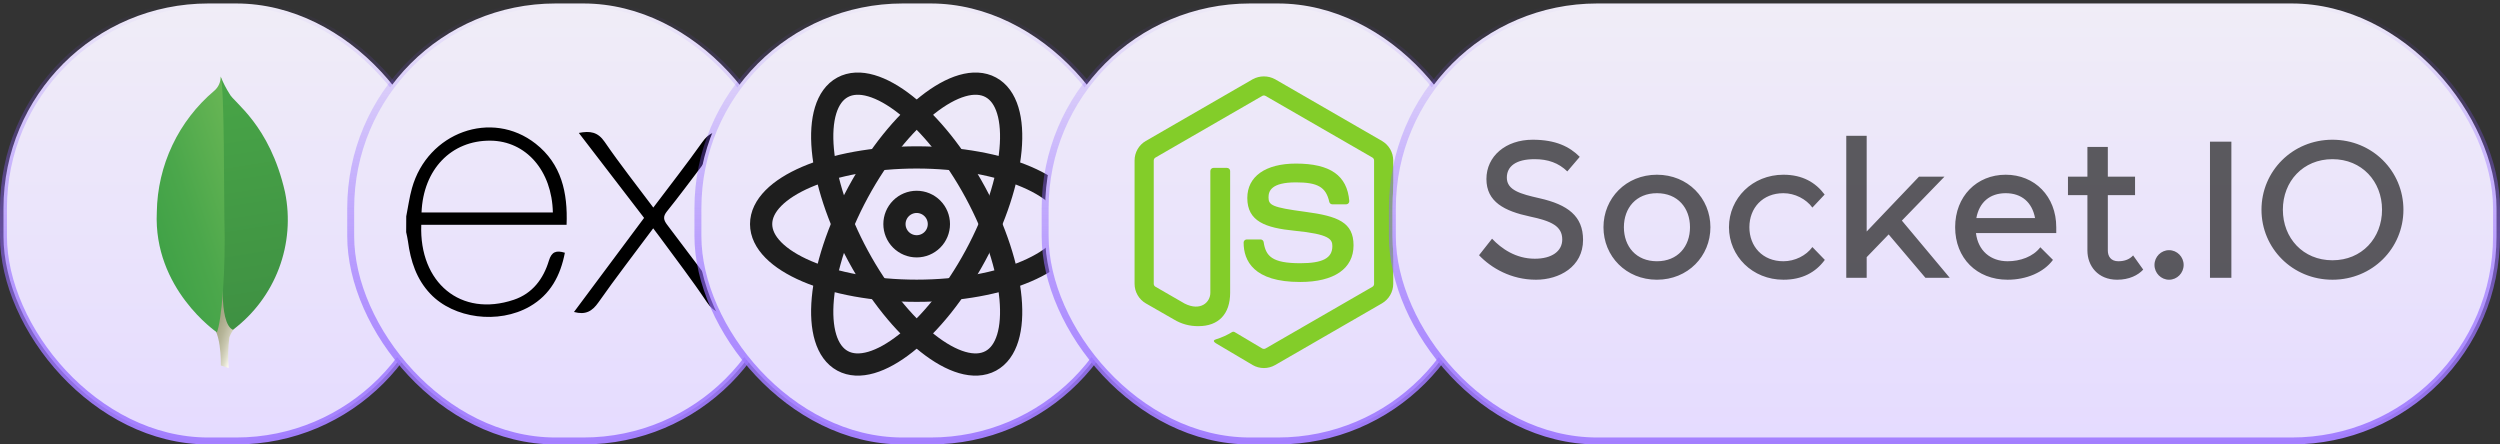 <svg xmlns="http://www.w3.org/2000/svg" fill="none" viewBox="0 0 360 64" height="64" width="360">
<rect x="0" y="0" width="360" height="64" fill="#333333" stroke="none"/>
<rect fill="url(#paint0_linear_2106_365)" rx="29.5" height="63" width="63" y="0.5" x="0.5"></rect>
<rect stroke="url(#paint1_linear_2106_365)" rx="29.5" height="63" width="63" y="0.5" x="0.5"></rect>
<path fill="url(#paint2_linear_2106_365)" d="M32.93 53L31.804 52.627C31.804 52.627 31.954 46.927 29.891 46.526C28.541 44.954 30.091 -20.585 35.026 46.303C34.088 46.776 33.371 47.595 33.026 48.587C32.839 50.051 32.807 51.53 32.93 53Z"></path>
<path fill="url(#paint3_linear_2106_365)" d="M33.539 47.493C36.539 45.236 38.836 42.173 40.164 38.661C41.492 35.15 41.795 31.333 41.039 27.656C38.834 17.928 33.612 14.73 33.05 13.509C32.566 12.748 32.152 11.945 31.812 11.109L32.228 38.213C32.228 38.213 31.367 46.496 33.539 47.493Z"></path>
<path fill="url(#paint4_linear_2106_365)" d="M31.231 47.853C31.231 47.853 22.05 41.6 22.581 30.538C22.63 27.203 23.395 23.917 24.823 20.903C26.251 17.889 28.31 15.216 30.859 13.066C31.157 12.812 31.393 12.495 31.551 12.137C31.709 11.779 31.783 11.391 31.77 11C32.341 12.23 32.248 29.364 32.308 31.369C32.541 39.164 31.875 46.382 31.231 47.853Z"></path>
<rect fill="url(#paint5_linear_2106_365)" rx="29.5" height="63" width="63" y="0.5" x="50.5"></rect>
<rect stroke="url(#paint6_linear_2106_365)" rx="29.5" height="63" width="63" y="0.5" x="50.5"></rect>
<path fill="black" d="M105.502 44.915C103.792 45.35 102.735 44.934 101.786 43.509C99.656 40.318 97.305 37.273 95.036 34.172C94.743 33.77 94.439 33.377 94.061 32.878C91.376 36.5 88.695 39.95 86.178 43.539C85.278 44.822 84.333 45.38 82.653 44.926L92.748 31.378L83.351 19.142C84.967 18.826 86.085 18.988 87.075 20.435C89.261 23.63 91.672 26.672 94.076 29.889C96.495 26.683 98.876 23.638 101.126 20.473C102.03 19.19 103.001 18.703 104.625 19.175C103.395 20.806 102.191 22.412 100.98 24.005C99.344 26.154 97.74 28.329 96.044 30.433C95.441 31.183 95.538 31.67 96.078 32.379C99.213 36.5 102.311 40.663 105.502 44.915ZM58.499 31.153C58.77 29.799 58.95 28.419 59.325 27.091C61.575 19.055 70.799 15.714 77.137 20.694C80.85 23.615 81.772 27.733 81.588 32.375H60.663C60.348 40.704 66.344 45.733 73.987 43.168C76.668 42.268 78.247 40.168 79.038 37.543C79.439 36.227 80.103 36.02 81.341 36.395C80.707 39.68 79.271 42.425 76.271 44.143C71.771 46.715 65.347 45.883 61.968 42.309C59.973 40.209 59.126 37.595 58.751 34.772C58.694 34.322 58.578 33.879 58.488 33.433C58.496 32.673 58.499 31.913 58.499 31.153ZM60.701 30.594H79.612C79.488 24.572 75.738 20.293 70.612 20.255C64.987 20.21 60.944 24.388 60.701 30.594Z"></path>
<rect fill="url(#paint7_linear_2106_365)" rx="29.5" height="63" width="63" y="0.5" x="100.5"></rect>
<rect stroke="url(#paint8_linear_2106_365)" rx="29.5" height="63" width="63" y="0.5" x="100.5"></rect>
<path stroke-width="3.2" stroke="#1E1E1E" d="M154.402 32.269C154.402 37.571 144.373 41.869 132.002 41.869C119.63 41.869 109.602 37.571 109.602 32.269C109.602 26.966 119.63 22.669 132.002 22.669C144.373 22.669 154.402 26.966 154.402 32.269Z"></path>
<path stroke-width="3.2" stroke="#1E1E1E" d="M121.335 51.965C125.997 54.493 134.551 47.719 140.445 36.842C146.336 25.962 147.335 15.098 142.672 12.573C138.01 10.045 129.456 16.819 123.562 27.696C117.671 38.576 116.672 49.44 121.335 51.965Z"></path>
<path stroke-width="3.2" stroke="#1E1E1E" d="M142.672 51.965C138.01 54.493 129.456 47.719 123.562 36.842C117.671 25.962 116.672 15.098 121.335 12.573C125.997 10.045 134.551 16.819 140.445 27.696C146.336 38.576 147.335 49.44 142.672 51.965Z"></path>
<path stroke-width="3.2" stroke="#1E1E1E" d="M128.801 32.269C128.801 33.118 129.138 33.932 129.738 34.532C130.338 35.132 131.152 35.469 132.001 35.469C132.849 35.469 133.663 35.132 134.264 34.532C134.864 33.932 135.201 33.118 135.201 32.269C135.201 31.421 134.864 30.607 134.264 30.007C133.663 29.407 132.849 29.069 132.001 29.069C131.152 29.069 130.338 29.407 129.738 30.007C129.138 30.607 128.801 31.421 128.801 32.269Z"></path>
<rect fill="url(#paint9_linear_2106_365)" rx="29.5" height="63" width="63" y="0.5" x="150.5"></rect>
<rect stroke="url(#paint10_linear_2106_365)" rx="29.5" height="63" width="63" y="0.5" x="150.5"></rect>
<path fill="#83CD29" d="M182.001 53C181.435 53 180.878 52.851 180.387 52.568L175.251 49.527C174.485 49.098 174.858 48.947 175.112 48.858C175.927 48.607 176.708 48.254 177.435 47.808C177.496 47.779 177.563 47.767 177.63 47.772C177.697 47.777 177.762 47.799 177.818 47.837L181.764 50.181C181.838 50.22 181.92 50.24 182.003 50.24C182.086 50.24 182.168 50.22 182.241 50.181L197.631 41.298C197.704 41.255 197.764 41.194 197.805 41.121C197.846 41.048 197.868 40.965 197.867 40.881V23.112C197.867 23.027 197.845 22.943 197.803 22.869C197.762 22.794 197.701 22.732 197.628 22.688L182.238 13.812C182.166 13.771 182.084 13.749 182.001 13.749C181.917 13.749 181.835 13.771 181.763 13.812L166.382 22.691C166.309 22.734 166.248 22.796 166.205 22.869C166.162 22.943 166.14 23.027 166.139 23.112V40.874C166.14 40.957 166.163 41.039 166.205 41.111C166.247 41.183 166.308 41.243 166.38 41.285L170.601 43.721C172.889 44.864 174.29 43.517 174.29 42.164V24.627C174.29 24.508 174.337 24.393 174.422 24.309C174.506 24.224 174.621 24.177 174.74 24.177H176.69C176.809 24.177 176.924 24.224 177.008 24.309C177.093 24.393 177.14 24.508 177.14 24.627V42.165C177.14 45.218 175.478 46.965 172.583 46.965C171.334 46.986 170.105 46.652 169.038 46.002L164.993 43.682C164.502 43.395 164.095 42.985 163.812 42.492C163.529 42 163.379 41.442 163.379 40.874V23.112C163.377 22.543 163.525 21.983 163.809 21.489C164.092 20.996 164.501 20.585 164.993 20.3L180.384 11.414C180.88 11.143 181.436 11.001 182.001 11.001C182.566 11.001 183.122 11.143 183.618 11.414L199.008 20.3C199.499 20.586 199.906 20.995 200.19 21.487C200.473 21.979 200.623 22.537 200.624 23.105V40.874C200.623 41.442 200.474 42 200.19 42.493C199.907 42.985 199.499 43.395 199.008 43.682L183.618 52.568C183.127 52.851 182.569 53 182.001 53Z"></path>
<path fill="#83CD29" d="M179.082 34.929C179.082 34.81 179.129 34.695 179.214 34.611C179.298 34.527 179.413 34.479 179.532 34.479H181.523C181.629 34.48 181.732 34.517 181.813 34.587C181.894 34.655 181.948 34.751 181.965 34.856C182.265 36.882 183.165 37.904 187.235 37.904C190.476 37.904 191.858 37.17 191.858 35.45C191.858 34.458 191.466 33.722 186.428 33.228C182.216 32.811 179.612 31.878 179.612 28.512C179.612 25.407 182.229 23.555 186.617 23.555C191.547 23.555 193.988 25.266 194.297 28.938C194.301 29 194.293 29.061 194.273 29.119C194.253 29.177 194.222 29.231 194.18 29.276C194.139 29.322 194.088 29.358 194.032 29.383C193.976 29.408 193.916 29.422 193.854 29.423H191.85C191.749 29.421 191.652 29.386 191.574 29.323C191.496 29.26 191.441 29.173 191.418 29.075C190.94 26.943 189.768 26.262 186.618 26.262C183.078 26.262 182.667 27.495 182.667 28.419C182.667 29.538 183.153 29.865 187.932 30.497C192.662 31.122 194.909 32.007 194.909 35.331C194.909 38.685 192.113 40.605 187.236 40.605C180.494 40.614 179.082 37.523 179.082 34.929Z"></path>
<rect fill="url(#paint11_linear_2106_365)" rx="29.5" height="63" width="159" y="0.5" x="200.5"></rect>
<rect stroke="url(#paint12_linear_2106_365)" rx="29.5" height="63" width="159" y="0.5" x="200.5"></rect>
<path fill-opacity="0.75" fill="#2A2A2A" d="M214.044 25.776C214.044 22.5 216.816 20.12 220.708 20.12C224.04 20.12 226.028 21.128 227.484 22.584L225.692 24.684C224.432 23.452 222.892 22.92 220.988 22.92C218.244 22.92 216.984 23.984 216.984 25.58C216.984 27.4 218.972 27.932 221.688 28.548C225.776 29.472 227.96 31.124 227.96 34.54C227.96 38.432 224.516 40.28 221.184 40.28C217.572 40.28 214.716 38.572 212.98 36.752L214.856 34.372C216.2 35.8 218.272 37.256 221.016 37.256C223.48 37.256 224.964 36.164 224.964 34.484C224.964 32.552 223.368 31.824 220.316 31.18C216.648 30.396 214.044 29.08 214.044 25.776ZM233.84 32.72C233.84 35.492 235.604 37.62 238.6 37.62C241.596 37.62 243.36 35.492 243.36 32.72C243.36 29.948 241.596 27.82 238.6 27.82C235.604 27.82 233.84 29.948 233.84 32.72ZM230.9 32.72C230.9 28.548 234.148 25.16 238.6 25.16C243.052 25.16 246.3 28.548 246.3 32.72C246.3 36.892 243.052 40.28 238.6 40.28C234.148 40.28 230.9 36.892 230.9 32.72ZM251.911 32.72C251.911 35.492 253.815 37.62 256.811 37.62C258.463 37.62 260.087 36.808 260.983 35.576L262.775 37.424C261.459 39.216 259.527 40.28 256.811 40.28C252.359 40.28 248.971 36.892 248.971 32.72C248.971 28.548 252.359 25.16 256.811 25.16C259.527 25.16 261.431 26.252 262.747 28.016L260.983 29.892C260.087 28.66 258.463 27.82 256.811 27.82C253.815 27.82 251.911 29.948 251.911 32.72ZM265.862 19.56H268.802V33.336L276.334 25.44H280.002L273.87 31.768L280.758 40H277.258L271.966 33.756L268.802 37.032V40H265.862V19.56ZM293.049 31.404C292.629 29.136 291.117 27.82 288.821 27.82C286.525 27.82 285.013 29.136 284.593 31.404H293.049ZM281.541 32.72C281.541 28.268 284.649 25.16 288.821 25.16C292.993 25.16 296.101 28.268 296.101 32.72V33.56H284.537C284.845 36.108 286.637 37.62 289.101 37.62C290.893 37.62 292.769 36.976 293.805 35.604L295.625 37.424C294.309 39.216 291.817 40.28 289.101 40.28C284.649 40.28 281.541 37.172 281.541 32.72ZM304.871 40.28C302.099 40.28 300.587 38.292 300.587 36.08V28.1H297.787V25.44H300.587V21.156H303.527V25.44H307.447V28.1H303.527V36.08C303.527 36.92 303.975 37.62 305.039 37.62C305.991 37.62 306.691 37.312 307.167 36.78L308.623 38.824C307.867 39.636 306.607 40.28 304.871 40.28ZM310.245 38.152C310.245 36.976 311.197 36.024 312.345 36.024C313.493 36.024 314.445 36.976 314.445 38.152C314.445 39.328 313.493 40.28 312.345 40.28C311.197 40.28 310.245 39.328 310.245 38.152ZM318.238 20.4H321.318V40H318.238V20.4ZM328.733 30.2C328.733 34.288 331.645 37.48 335.873 37.48C340.101 37.48 343.013 34.288 343.013 30.2C343.013 26.112 340.101 22.92 335.873 22.92C331.645 22.92 328.733 26.112 328.733 30.2ZM325.653 30.2C325.653 24.628 330.133 20.12 335.873 20.12C341.613 20.12 346.093 24.628 346.093 30.2C346.093 35.772 341.613 40.28 335.873 40.28C330.133 40.28 325.653 35.772 325.653 30.2Z"></path>
<defs>
<linearGradient gradientUnits="userSpaceOnUse" y2="64" x2="32" y1="0" x1="32" id="paint0_linear_2106_365">
<stop stop-color="#F0EDF7"></stop>
<stop stop-color="#E5DBFF" offset="1"></stop>
</linearGradient>
<linearGradient gradientUnits="userSpaceOnUse" y2="64" x2="32" y1="0" x1="32" id="paint1_linear_2106_365">
<stop stop-opacity="0" stop-color="#7E4DFF"></stop>
<stop stop-color="#A480FF" offset="1"></stop>
</linearGradient>
<linearGradient gradientUnits="userSpaceOnUse" y2="36.772" x2="38.305" y1="32.379" x1="25.358" id="paint2_linear_2106_365">
<stop stop-color="#999875" offset="0.231"></stop>
<stop stop-color="#9B9977" offset="0.563"></stop>
<stop stop-color="#A09F7E" offset="0.683"></stop>
<stop stop-color="#A9A889" offset="0.768"></stop>
<stop stop-color="#B7B69A" offset="0.837"></stop>
<stop stop-color="#C9C7B0" offset="0.896"></stop>
<stop stop-color="#DEDDCB" offset="0.948"></stop>
<stop stop-color="#F8F6EB" offset="0.994"></stop>
<stop stop-color="#FBF9EF" offset="1"></stop>
</linearGradient>
<linearGradient gradientUnits="userSpaceOnUse" y2="46.659" x2="35.83" y1="10.916" x1="30.105" id="paint3_linear_2106_365">
<stop stop-color="#48A547"></stop>
<stop stop-color="#3F9143" offset="1"></stop>
</linearGradient>
<linearGradient gradientUnits="userSpaceOnUse" y2="26.488" x2="37.152" y1="31.633" x1="21.791" id="paint4_linear_2106_365">
<stop stop-color="#41A247"></stop>
<stop stop-color="#4BA74B" offset="0.352"></stop>
<stop stop-color="#67B554" offset="0.956"></stop>
<stop stop-color="#69B655" offset="1"></stop>
</linearGradient>
<linearGradient gradientUnits="userSpaceOnUse" y2="64" x2="82" y1="0" x1="82" id="paint5_linear_2106_365">
<stop stop-color="#F0EDF7"></stop>
<stop stop-color="#E5DBFF" offset="1"></stop>
</linearGradient>
<linearGradient gradientUnits="userSpaceOnUse" y2="64" x2="82" y1="0" x1="82" id="paint6_linear_2106_365">
<stop stop-opacity="0" stop-color="#7E4DFF"></stop>
<stop stop-color="#A480FF" offset="1"></stop>
</linearGradient>
<linearGradient gradientUnits="userSpaceOnUse" y2="64" x2="132" y1="0" x1="132" id="paint7_linear_2106_365">
<stop stop-color="#F0EDF7"></stop>
<stop stop-color="#E5DBFF" offset="1"></stop>
</linearGradient>
<linearGradient gradientUnits="userSpaceOnUse" y2="64" x2="132" y1="0" x1="132" id="paint8_linear_2106_365">
<stop stop-opacity="0" stop-color="#7E4DFF"></stop>
<stop stop-color="#A480FF" offset="1"></stop>
</linearGradient>
<linearGradient gradientUnits="userSpaceOnUse" y2="64" x2="182" y1="0" x1="182" id="paint9_linear_2106_365">
<stop stop-color="#F0EDF7"></stop>
<stop stop-color="#E5DBFF" offset="1"></stop>
</linearGradient>
<linearGradient gradientUnits="userSpaceOnUse" y2="64" x2="182" y1="0" x1="182" id="paint10_linear_2106_365">
<stop stop-opacity="0" stop-color="#7E4DFF"></stop>
<stop stop-color="#A480FF" offset="1"></stop>
</linearGradient>
<linearGradient gradientUnits="userSpaceOnUse" y2="64" x2="280" y1="0" x1="280" id="paint11_linear_2106_365">
<stop stop-color="#F0EDF7"></stop>
<stop stop-color="#E5DBFF" offset="1"></stop>
</linearGradient>
<linearGradient gradientUnits="userSpaceOnUse" y2="64" x2="280" y1="0" x1="280" id="paint12_linear_2106_365">
<stop stop-opacity="0" stop-color="#7E4DFF"></stop>
<stop stop-color="#A480FF" offset="1"></stop>
</linearGradient>
</defs>
</svg>
